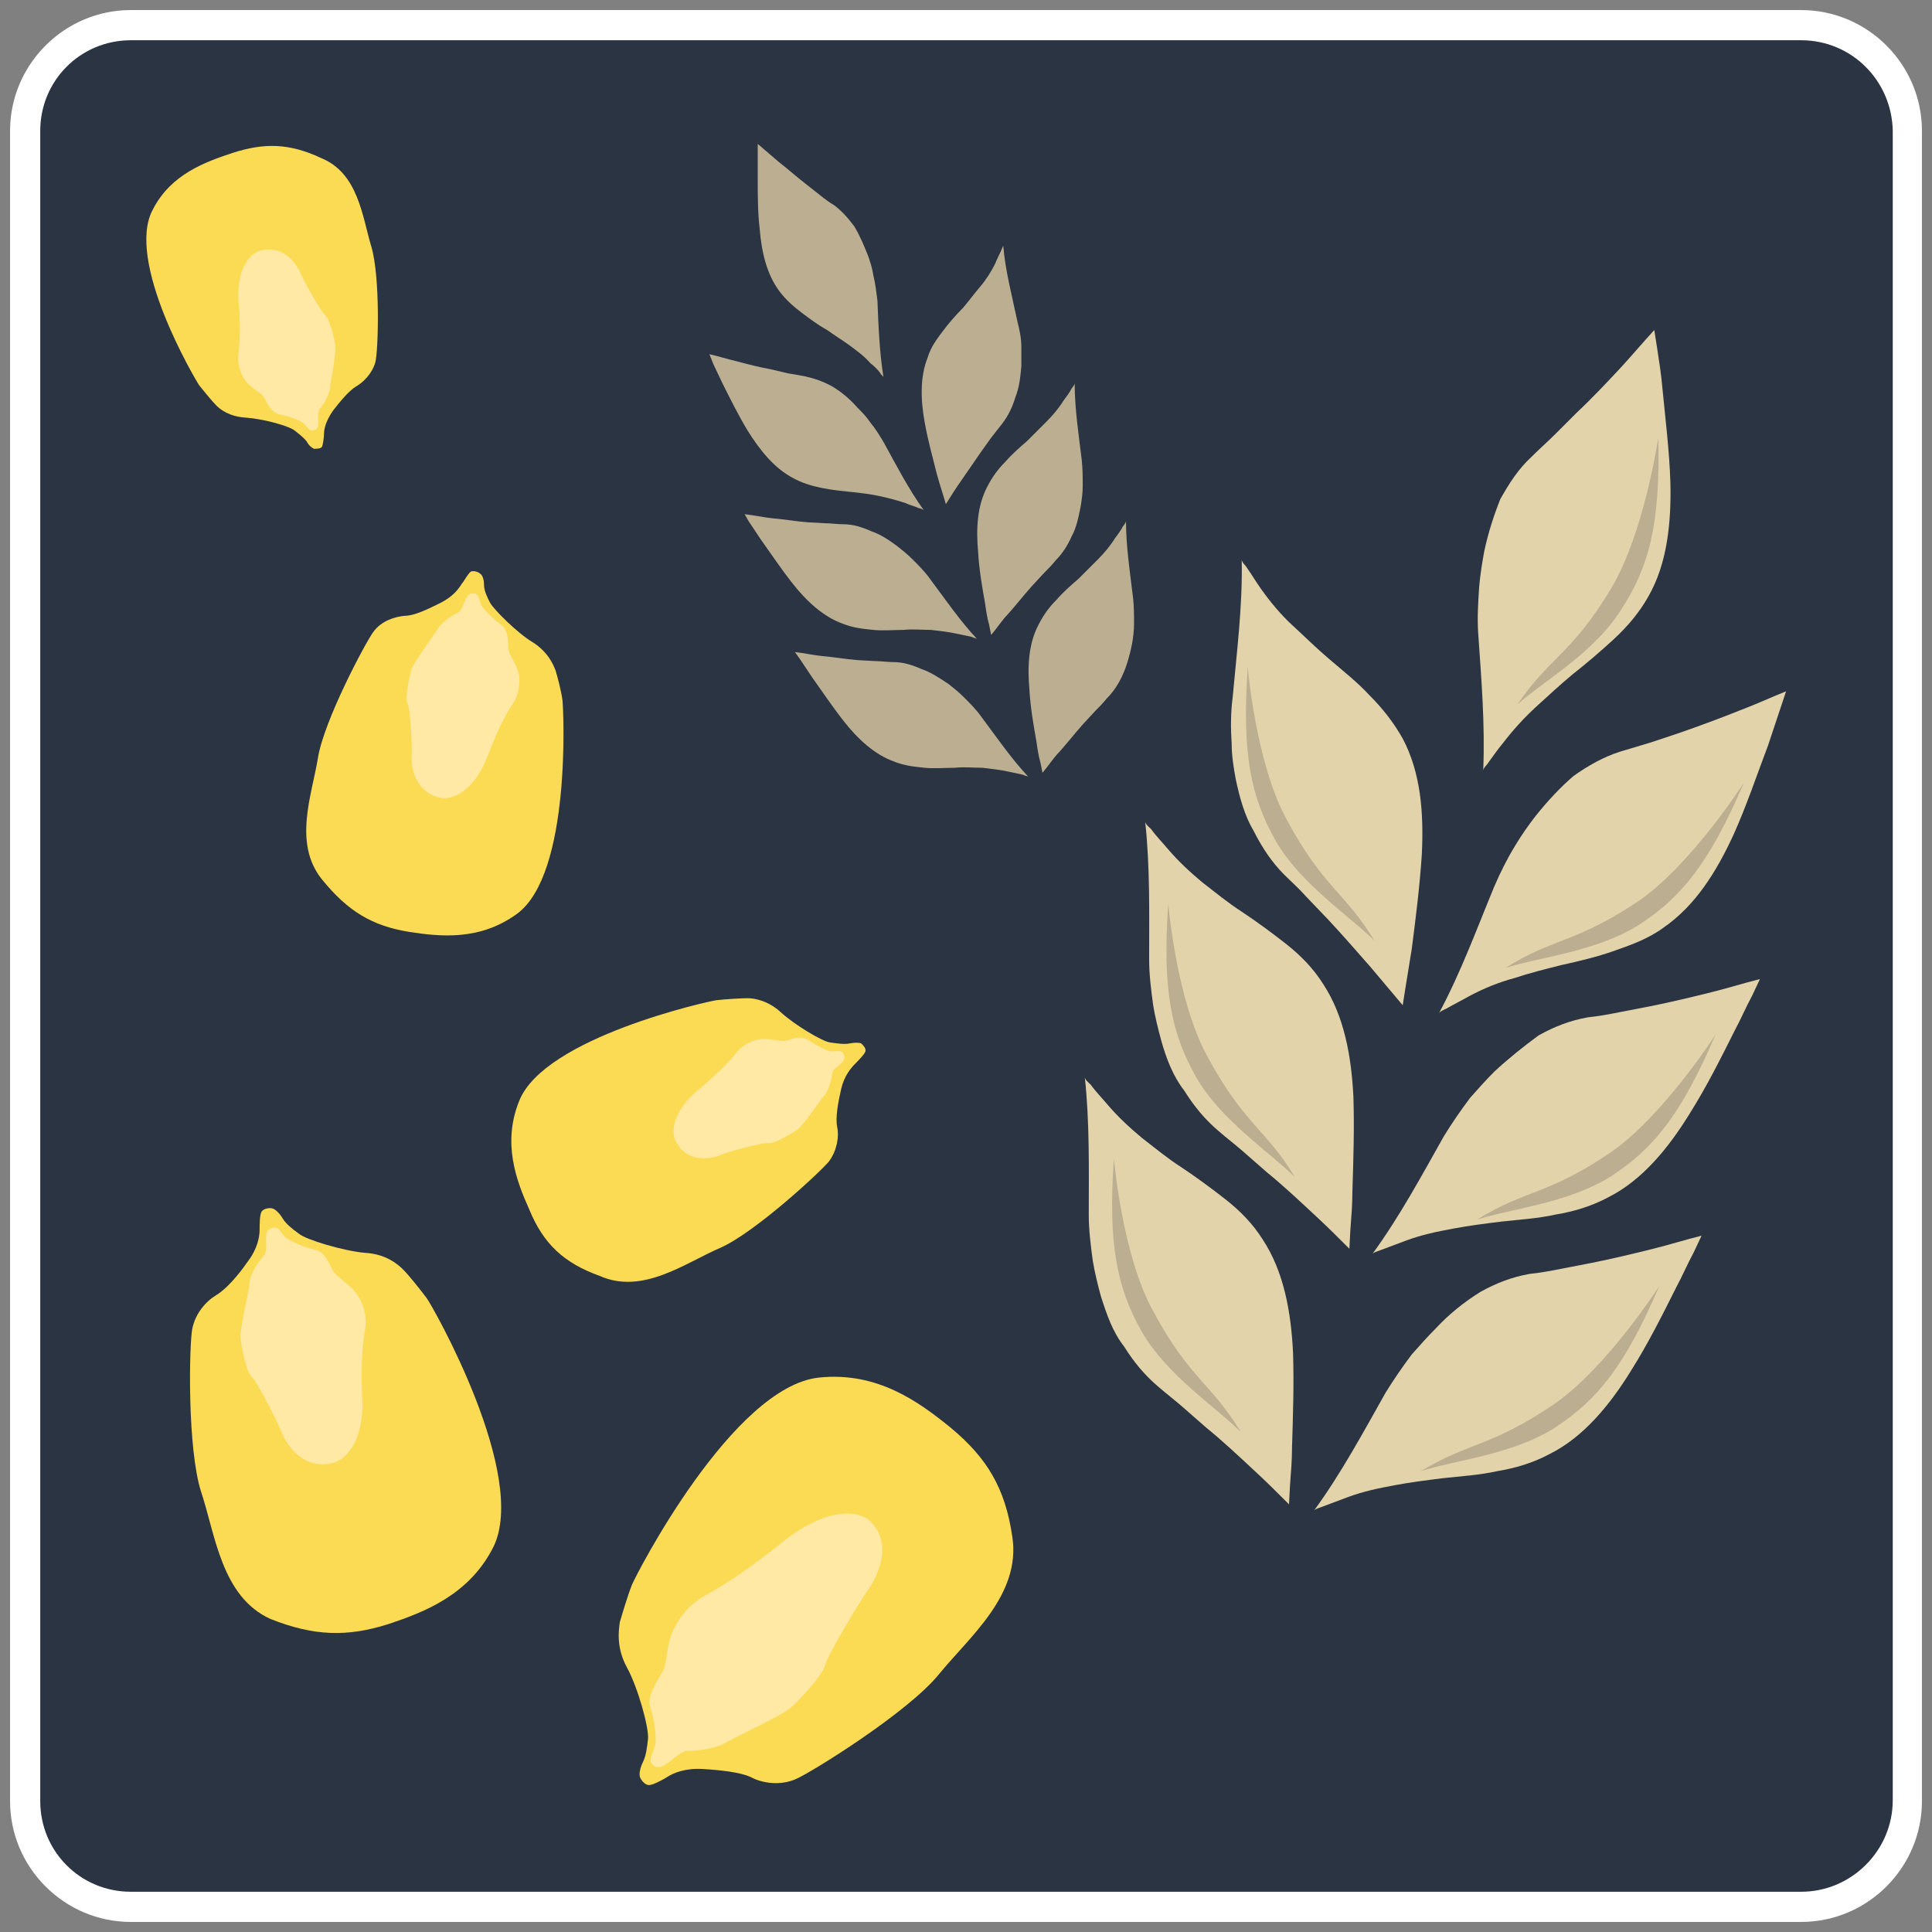 <?xml version="1.0" encoding="utf-8"?>
<!-- Generator: Adobe Illustrator 28.2.0, SVG Export Plug-In . SVG Version: 6.00 Build 0)  -->
<svg version="1.1" id="Layer_1" xmlns="http://www.w3.org/2000/svg" xmlns:xlink="http://www.w3.org/1999/xlink" x="0px" y="0px"
	 viewBox="0 0 192 192" style="enable-background:new 0 0 192 192;" xml:space="preserve"><rect x="0" y="0" width="192" height="192" fill="#808080" stroke="none"/>
<style type="text/css">
	.st0{display:none;fill:#776F4D;}
	.st1{fill:#35404C;}
	.st2{fill:#2A3442;}
	.st3{fill:#FBDA54;}
	.st4{fill:#FFE9A4;}
	.st5{fill:#BCAF91;}
	.st6{fill:#E2D3AA;}
	.st7{fill:#231F20;}
	.st8{fill:#FFFFFF;}
</style>
<g>
	<path class="st8" d="M179,1H13C6.4,1,1,6.4,1,13v166c0,6.6,5.4,12,12,12h166c6.6,0,12-5.4,12-12V13C191,6.4,185.6,1,179,1z"/>
	<path class="st2" d="M179,4H13C8,4,4,8,4,13v166C4,184,8,188,13,188h166c5,0,9.1-4.1,9.1-9.1V13C188,8,184,4,179,4z"/>
	<g>
		<g>
			<path class="st3" d="M94.5,141.9c-3.2-2.6-7.3-5.6-13.1-5c-8.6,0.9-18.2,19.6-18.6,20.6s-1,3-1.2,3.7c-0.1,0.7-0.4,2.5,0.7,4.5
				s2.2,6,2.1,7.1c-0.1,0.9-0.2,1.7-0.5,2.3c-0.3,0.6-0.4,1.2-0.3,1.5c0.1,0.3,0.5,0.8,0.9,0.8s1.5-0.6,1.8-0.8
				c0.6-0.4,1.8-0.9,3.5-0.8c1.7,0.1,3.7,0.3,4.8,0.8c1.1,0.6,2.9,0.9,4.5,0.2c1.6-0.7,11.1-6.6,14.2-10.4c3-3.7,8.2-7.9,7.3-13.7
				C99.9,147.9,98.1,144.9,94.5,141.9z"/>
			<path class="st4" d="M86.4,151.1c-1-0.9-4.1-1.5-8.7,2.2c-4.6,3.7-7,4.9-7.7,5.3c-0.7,0.4-2.1,1.4-3,3.2s-0.6,3.5-1.2,4.4
				c-0.5,0.9-1.5,2.3-1.2,3.4c0.4,1.1,0.7,3.2,0.5,3.9c-0.2,0.7-0.7,1.4-0.3,1.8c1,1.2,2.5-1.4,3.6-1.3c1.4,0,3.1-0.4,3.7-0.8
				s5.6-2.7,6.5-3.5c0.9-0.8,3.2-3.3,3.4-4.2c0.1-0.8,3.6-6.6,4.2-7.4S89.1,153.6,86.4,151.1z"/>
		</g>
		<g>
			<path class="st3" d="M38.6,161.4c3.6-1.2,8-2.9,10.4-7.6c3.6-7.1-6-24-6.6-24.8c-0.6-0.8-1.8-2.3-2.3-2.8
				c-0.5-0.5-1.7-1.6-3.9-1.7c-2.1-0.2-5.8-1.3-6.5-1.9c-0.7-0.5-1.3-1-1.6-1.5c-0.3-0.5-0.7-0.9-1-1c-0.3-0.1-0.9,0-1.1,0.3
				c-0.2,0.3-0.2,1.4-0.2,1.8c0,0.7-0.2,1.9-1.2,3.2c-0.9,1.3-2.1,2.7-3.1,3.3s-2.1,1.8-2.4,3.4c-0.3,1.6-0.5,11.9,0.9,16.2
				c1.4,4.2,2,10.4,6.9,12.6C31.2,162.6,34.5,162.7,38.6,161.4z"/>
			<path class="st4" d="M33,145.4c1.2-0.2,3.2-2,3-6.4c-0.2-4.4,0.2-6.4,0.3-7c0.1-0.6,0.1-1.9-0.7-3.2c-0.8-1.2-2.1-1.8-2.5-2.5
				c-0.4-0.7-0.8-1.9-1.8-2.1c-1-0.2-2.6-0.9-3-1.3c-0.4-0.4-0.6-1-1.1-0.9c-1.4,0.2-0.3,2.1-1,2.8c-0.8,0.9-1.4,2.1-1.4,2.7
				c0,0.6-1,4.6-0.9,5.5c0.1,0.9,0.6,3.4,1.1,3.8c0.5,0.4,2.8,4.9,3,5.6C28.4,143.3,29.9,146.1,33,145.4z"/>
		</g>
		<g>
			<path class="st3" d="M40.6,92.6c3.2,0.5,7.1,0.9,10.8-1.8c5.4-4,4.6-20.3,4.5-21.2c-0.1-0.8-0.5-2.4-0.7-3
				c-0.2-0.5-0.7-1.8-2.3-2.8c-1.5-0.9-3.8-3.2-4.2-3.9c-0.3-0.6-0.6-1.2-0.6-1.8s-0.2-1-0.4-1.1c-0.2-0.2-0.7-0.3-0.9-0.2
				c-0.3,0.2-0.7,1-0.9,1.2c-0.3,0.5-0.9,1.3-2.1,1.9c-1.2,0.6-2.6,1.3-3.6,1.3c-1,0.1-2.3,0.5-3.1,1.6s-4.9,8.8-5.5,12.5
				s-2.5,8.5,0.4,12.1C34.6,90.6,37,92,40.6,92.6z"/>
			<path class="st4" d="M43.8,79.3c1,0.2,3.2-0.5,4.6-4c1.3-3.5,2.3-5,2.6-5.4c0.3-0.4,0.7-1.5,0.6-2.7c-0.2-1.2-1.1-2.2-1.1-2.8
				c0-0.7,0-1.8-0.7-2.3c-0.7-0.5-1.8-1.6-2-2c-0.2-0.5-0.2-1-0.6-1.1c-1.1-0.3-1,1.6-1.7,1.9c-0.9,0.4-1.8,1.2-2,1.6
				c-0.2,0.4-2.4,3.3-2.6,4c-0.2,0.7-0.7,2.9-0.4,3.4c0.3,0.5,0.5,4.8,0.4,5.5C40.9,76,41.1,78.7,43.8,79.3z"/>
		</g>
		<g>
			<path class="st3" d="M23.1,15.2c-2.7,0.9-6.1,2.1-7.9,5.6c-2.8,5.1,4.2,16.9,4.6,17.5c0.4,0.5,1.3,1.6,1.7,2s1.3,1.1,2.9,1.2
				s4.3,0.8,4.9,1.3c0.5,0.4,0.9,0.7,1.2,1.1c0.2,0.4,0.5,0.6,0.7,0.7c0.2,0,0.7,0,0.8-0.2c0.1-0.2,0.2-1,0.2-1.3
				c0-0.5,0.2-1.3,0.9-2.3c0.7-0.9,1.6-2,2.3-2.4s1.6-1.3,1.9-2.4c0.3-1.1,0.5-8.5-0.4-11.5s-1.3-7.3-5-8.8
				C28.7,14.2,26.2,14.2,23.1,15.2z"/>
			<path class="st4" d="M25.9,24.9c-0.9,0.2-2.4,1.6-2.2,5c0.3,3.4,0,4.9,0,5.4c-0.1,0.4,0,1.5,0.6,2.4c0.6,0.9,1.7,1.3,2,1.9
				s0.7,1.4,1.5,1.6c0.8,0.1,2.1,0.6,2.4,0.9c0.3,0.3,0.5,0.7,0.9,0.7c1-0.2,0.2-1.6,0.7-2.2c0.6-0.7,1-1.7,1-2.1s0.7-3.6,0.5-4.3
				c-0.1-0.7-0.6-2.6-1-2.9c-0.4-0.3-2.3-3.7-2.5-4.3C29.5,26.4,28.3,24.3,25.9,24.9z"/>
		</g>
		<g>
			<path class="st3" d="M52.6,120.2c-1.3-2.9-2.7-6.6-1-10.8c2.5-6.3,18.8-9.9,19.6-10c0.8-0.1,2.5-0.2,3.1-0.2c0.6,0,2,0.2,3.3,1.4
				c1.3,1.2,4.1,2.9,4.9,3c0.7,0.1,1.4,0.2,1.9,0.1c0.5-0.1,1-0.1,1.2,0c0.2,0.2,0.5,0.5,0.4,0.8c-0.1,0.3-0.8,1-1,1.2
				c-0.4,0.4-1.1,1.2-1.4,2.5c-0.3,1.3-0.6,2.9-0.4,3.8c0.2,0.9,0,2.3-0.8,3.4c-0.9,1.1-7.4,7.1-10.8,8.6c-3.5,1.5-7.7,4.7-12,2.8
				C56,125.5,54,123.6,52.6,120.2z"/>
			<path class="st4" d="M67.2,113.5c-0.5-0.8-0.5-2.9,2.1-5.1c2.6-2.2,3.6-3.4,3.9-3.8c0.3-0.4,1.1-1.1,2.2-1.3s2.2,0.3,2.8,0.1
				s1.5-0.5,2.2,0s1.9,1.1,2.3,1.1c0.4,0,0.9-0.2,1.1,0.2c0.6,0.9-1.1,1.3-1.1,2c-0.1,0.9-0.5,1.9-0.8,2.2c-0.3,0.3-2.1,3-2.7,3.4
				s-2.3,1.4-2.8,1.3c-0.5-0.1-4.3,0.9-4.8,1.2C70.8,115.1,68.4,115.7,67.2,113.5z"/>
		</g>
	</g>
	<g>
		<g>
			<path class="st5" d="M85.2,40.5c0.5,0.5,0.9,0.9,1.3,1.5c0.5,0.6,1,1.4,1.4,2.1c1.2,2.2,2.4,4.5,3.9,6.6
				c-0.1-0.1-0.4-0.2-0.5-0.2c-0.4-0.2-0.9-0.3-1.3-0.5c-0.9-0.3-1.7-0.5-2.6-0.7c-0.9-0.2-1.8-0.3-2.7-0.4c-1-0.1-2-0.2-3-0.4
				c-1-0.2-2-0.5-2.9-1c-1.9-1-3.3-2.8-4.5-4.7c-0.9-1.5-1.7-3.1-2.5-4.7c-0.3-0.6-0.6-1.3-0.9-1.9l-0.4-1c0,0,0,0,0,0
				c0.9,0.2,1.8,0.5,2.7,0.7c1.1,0.3,2.3,0.6,3.4,0.8l1.7,0.4c0.6,0.1,1.2,0.2,1.7,0.3c0.9,0.2,1.8,0.5,2.7,1
				C83.7,39,84.5,39.7,85.2,40.5z"/>
			<path class="st5" d="M86.3,25.5c0.2,0.6,0.4,1.2,0.5,1.9c0.2,0.8,0.3,1.7,0.4,2.5c0.1,2.5,0.2,5.1,0.6,7.6c0-0.1-0.3-0.3-0.3-0.4
				c-0.3-0.4-0.6-0.7-1-1c-0.6-0.7-1.3-1.2-2.1-1.8c-0.7-0.5-1.5-1-2.2-1.5c-0.9-0.5-1.7-1.1-2.5-1.7c-0.8-0.6-1.6-1.3-2.2-2.1
				c-1.3-1.7-1.8-3.9-2-6.2c-0.2-1.7-0.2-3.5-0.2-5.3c0-0.7,0-1.4,0-2.1l0-1.1c0,0,0,0,0,0c0.7,0.6,1.4,1.2,2.1,1.8
				c0.9,0.7,1.8,1.5,2.7,2.2l1.4,1.1c0.5,0.4,0.9,0.7,1.4,1c0.8,0.6,1.4,1.3,2,2.1C85.5,23.5,85.9,24.5,86.3,25.5z"/>
			<path class="st5" d="M101.5,36.4c0-0.6,0-1.3,0-2c0-0.8-0.2-1.7-0.4-2.5c-0.5-2.4-1.2-5-1.4-7.5c0,0.1-0.2,0.4-0.2,0.5
				c-0.2,0.4-0.4,0.8-0.6,1.3c-0.4,0.8-0.9,1.6-1.5,2.3c-0.6,0.7-1.1,1.4-1.7,2.1c-0.7,0.7-1.4,1.5-2,2.3c-0.6,0.8-1.2,1.6-1.5,2.6
				c-0.8,2-0.7,4.3-0.3,6.5c0.3,1.7,0.8,3.5,1.2,5.1c0.2,0.7,0.4,1.4,0.6,2l0.3,1c0,0,0,0,0,0c0.5-0.8,1-1.6,1.5-2.3
				c0.7-1,1.3-1.9,2-2.9l1-1.4c0.4-0.5,0.7-0.9,1.1-1.4c0.6-0.8,1-1.6,1.3-2.6C101.3,38.5,101.4,37.5,101.5,36.4z"/>
			<path class="st5" d="M89.2,54.3c0.5,0.4,1,0.8,1.5,1.3c0.6,0.6,1.2,1.2,1.7,1.9c1.5,2,3,4.2,4.7,6c-0.1-0.1-0.4-0.1-0.5-0.2
				c-0.5-0.1-0.9-0.2-1.4-0.3c-0.9-0.2-1.8-0.3-2.7-0.4c-0.9,0-1.8-0.1-2.7,0c-1,0-2,0.1-3,0c-1-0.1-2-0.2-3-0.6
				c-2-0.7-3.7-2.3-5.1-4.1c-1.1-1.4-2.1-2.9-3.1-4.3c-0.4-0.6-0.8-1.2-1.2-1.8L74,51.1c0,0,0,0,0,0c0.9,0.1,1.8,0.3,2.7,0.4
				c1.2,0.1,2.3,0.3,3.5,0.4l1.8,0.1c0.6,0,1.2,0.1,1.8,0.1c1,0,1.9,0.3,2.8,0.7C87.5,53.1,88.4,53.7,89.2,54.3z"/>
			<path class="st5" d="M107.4,50.3c0.1-0.6,0.2-1.3,0.2-2c0-0.8,0-1.7-0.1-2.6c-0.3-2.5-0.7-5.1-0.7-7.6c0,0.1-0.2,0.4-0.3,0.5
				c-0.2,0.4-0.5,0.8-0.8,1.2c-0.5,0.8-1.1,1.5-1.7,2.1c-0.6,0.6-1.3,1.3-1.9,1.9c-0.8,0.7-1.5,1.3-2.2,2.1
				c-0.7,0.7-1.3,1.5-1.8,2.5c-1,1.9-1.1,4.2-0.9,6.4c0.1,1.8,0.4,3.5,0.7,5.2c0.1,0.7,0.2,1.4,0.4,2.1l0.2,1c0,0,0,0,0,0
				c0.6-0.7,1.1-1.5,1.7-2.1c0.8-0.9,1.5-1.8,2.3-2.7l1.2-1.3c0.4-0.4,0.8-0.8,1.2-1.3c0.7-0.7,1.2-1.5,1.6-2.4
				C107,52.4,107.2,51.3,107.4,50.3z"/>
			<path class="st5" d="M94.3,68c0.5,0.4,1,0.8,1.5,1.3c0.6,0.6,1.2,1.2,1.7,1.9c1.5,2,3,4.2,4.7,6c-0.1-0.1-0.4-0.1-0.5-0.2
				c-0.5-0.1-0.9-0.2-1.4-0.3c-0.9-0.2-1.8-0.3-2.7-0.4c-0.9,0-1.8-0.1-2.7,0c-1,0-2,0.1-3,0c-1-0.1-2-0.2-3-0.6
				c-2-0.7-3.7-2.3-5.1-4.1c-1.1-1.4-2.1-2.9-3.1-4.3c-0.4-0.6-0.8-1.2-1.2-1.8L79,64.8c0,0,0,0,0,0c0.9,0.1,1.8,0.3,2.7,0.4
				c1.2,0.1,2.3,0.3,3.5,0.4l1.8,0.1c0.6,0,1.2,0.1,1.8,0.1c1,0,1.9,0.3,2.8,0.7C92.5,66.8,93.4,67.4,94.3,68z"/>
			<path class="st5" d="M112.5,64c0.1-0.6,0.2-1.3,0.2-2c0-0.8,0-1.7-0.1-2.6c-0.3-2.5-0.7-5.1-0.7-7.6c0,0.1-0.2,0.4-0.3,0.5
				c-0.2,0.4-0.5,0.8-0.8,1.2c-0.5,0.8-1.1,1.5-1.7,2.1c-0.6,0.6-1.3,1.3-1.9,1.9c-0.8,0.7-1.5,1.3-2.2,2.1
				c-0.7,0.7-1.3,1.5-1.8,2.5c-1,1.9-1.1,4.2-0.9,6.4c0.1,1.8,0.4,3.5,0.7,5.2c0.1,0.7,0.2,1.4,0.4,2.1l0.2,1c0,0,0,0,0,0
				c0.6-0.7,1.1-1.5,1.7-2.1c0.8-0.9,1.5-1.8,2.3-2.7l1.2-1.3c0.4-0.4,0.8-0.8,1.2-1.3c0.7-0.7,1.2-1.5,1.6-2.4
				C112,66.1,112.3,65,112.5,64z"/>
		</g>
		<g>
			<g>
				<path class="st6" d="M152.6,81.1c-0.7,0.9-1.4,1.9-2,2.9c-0.8,1.3-1.5,2.7-2.1,4.1c-1.7,4.1-3.3,8.5-5.5,12.6
					c0.1-0.2,0.6-0.4,0.8-0.5c0.7-0.4,1.5-0.8,2.2-1.2c1.5-0.8,3-1.4,4.5-1.8c1.5-0.5,3.1-0.9,4.7-1.3c1.8-0.4,3.5-0.8,5.2-1.4
					c1.7-0.6,3.4-1.2,4.9-2.3c3.2-2.2,5.3-5.6,7-9.3c1.3-2.9,2.3-5.9,3.4-8.8c0.4-1.2,0.8-2.4,1.2-3.6l0.6-1.8c0,0,0,0,0,0
					c-1.5,0.6-3,1.3-4.6,1.9c-2,0.8-3.9,1.5-5.9,2.2l-3,1c-1,0.3-2,0.6-3,0.9c-1.6,0.5-3.2,1.4-4.6,2.4
					C155.1,78.2,153.8,79.6,152.6,81.1z"/>
				<path class="st6" d="M147.5,54.8c-0.2,1.1-0.4,2.3-0.5,3.5c-0.1,1.5-0.2,3-0.1,4.6c0.3,4.4,0.7,9.1,0.5,13.7
					c0-0.3,0.4-0.6,0.5-0.8c0.5-0.7,1-1.4,1.5-2c1-1.3,2.1-2.5,3.3-3.6c1.2-1.1,2.4-2.2,3.6-3.2c1.4-1.1,2.8-2.3,4.1-3.5
					c1.3-1.2,2.5-2.6,3.4-4.2c1.9-3.3,2.3-7.4,2.2-11.4c-0.1-3.1-0.5-6.3-0.8-9.4c-0.1-1.2-0.3-2.5-0.5-3.8l-0.3-1.9c0,0,0,0,0,0
					c-1.1,1.2-2.2,2.5-3.3,3.7c-1.4,1.5-2.9,3.1-4.4,4.5l-2.2,2.2c-0.7,0.7-1.5,1.4-2.3,2.2c-1.3,1.2-2.2,2.6-3.1,4.2
					C148.5,51.1,147.9,52.9,147.5,54.8z"/>
				<path class="st6" d="M122.8,77.4c-0.2-1.1-0.4-2.3-0.4-3.5c-0.1-1.5-0.1-3.1,0.1-4.6c0.4-4.4,1-9.1,0.9-13.7
					c0,0.3,0.4,0.6,0.5,0.8c0.5,0.7,0.9,1.4,1.4,2.1c1,1.4,2,2.6,3.2,3.7c1.2,1.1,2.3,2.2,3.6,3.3c1.4,1.2,2.8,2.3,4,3.6
					c1.3,1.3,2.4,2.7,3.3,4.3c1.8,3.4,2.1,7.4,1.9,11.5c-0.2,3.1-0.6,6.3-1,9.4c-0.2,1.2-0.4,2.5-0.6,3.7l-0.3,1.9c0,0,0,0,0,0
					c-1.1-1.3-2.1-2.5-3.2-3.8c-1.4-1.6-2.8-3.2-4.2-4.7l-2.2-2.3c-0.7-0.8-1.5-1.5-2.2-2.2c-1.2-1.2-2.2-2.7-3-4.3
					C123.7,81.1,123.2,79.3,122.8,77.4z"/>
				<path class="st6" d="M148.5,106.5c-0.8,0.8-1.6,1.7-2.4,2.6c-0.9,1.2-1.8,2.5-2.6,3.8c-2.2,3.9-4.4,8-7.1,11.7
					c0.2-0.2,0.7-0.3,0.9-0.4c0.8-0.3,1.6-0.6,2.4-0.9c1.6-0.6,3.1-0.9,4.7-1.2c1.6-0.3,3.2-0.5,4.8-0.7c1.8-0.2,3.6-0.3,5.4-0.7
					c1.8-0.3,3.5-0.8,5.2-1.7c3.4-1.7,6-4.9,8.1-8.3c1.7-2.7,3.1-5.5,4.5-8.3c0.6-1.1,1.1-2.3,1.7-3.4l0.8-1.7c0,0,0,0,0,0
					c-1.6,0.4-3.2,0.9-4.8,1.3c-2,0.5-4.1,1-6.1,1.4l-3.1,0.6c-1,0.2-2.1,0.4-3.1,0.5c-1.7,0.3-3.3,0.9-4.9,1.8
					C151.4,104,149.9,105.2,148.5,106.5z"/>
				<path class="st6" d="M115.4,103.4c-0.3-1.1-0.6-2.3-0.8-3.5c-0.2-1.5-0.4-3-0.4-4.6c0-4.4,0.1-9.2-0.4-13.7
					c0,0.3,0.4,0.6,0.6,0.8c0.5,0.7,1.1,1.3,1.6,1.9c1.1,1.3,2.3,2.4,3.5,3.4c1.3,1,2.5,2,3.9,2.9c1.5,1,3,2.1,4.4,3.2
					c1.4,1.1,2.7,2.4,3.7,4c2.1,3.2,2.8,7.2,3,11.2c0.1,3.1,0,6.3-0.1,9.4c0,1.3-0.1,2.5-0.2,3.8l-0.1,1.9c0,0,0,0,0,0
					c-1.2-1.2-2.3-2.3-3.5-3.4c-1.5-1.4-3.1-2.9-4.7-4.2l-2.4-2.1c-0.8-0.7-1.6-1.3-2.4-2c-1.3-1.1-2.4-2.4-3.4-4
					C116.6,107,115.9,105.2,115.4,103.4z"/>
				<path class="st6" d="M142.7,132c-0.8,0.8-1.6,1.7-2.4,2.6c-0.9,1.2-1.8,2.5-2.6,3.8c-2.2,3.9-4.4,8-7.1,11.7
					c0.2-0.2,0.7-0.3,0.9-0.4c0.8-0.3,1.6-0.6,2.4-0.9c1.6-0.6,3.1-0.9,4.7-1.2c1.6-0.3,3.2-0.5,4.8-0.7c1.8-0.2,3.6-0.3,5.4-0.7
					c1.8-0.3,3.5-0.8,5.2-1.7c3.4-1.7,6-4.9,8.1-8.3c1.7-2.7,3.1-5.5,4.5-8.3c0.6-1.1,1.1-2.3,1.7-3.4l0.8-1.7c0,0,0,0,0,0
					c-1.6,0.4-3.2,0.9-4.8,1.3c-2,0.5-4.1,1-6.1,1.4l-3.1,0.6c-1,0.2-2.1,0.4-3.1,0.5c-1.7,0.3-3.3,0.9-4.9,1.8
					C145.5,129.4,144,130.6,142.7,132z"/>
				<path class="st6" d="M109.4,128.8c-0.3-1.1-0.6-2.3-0.8-3.5c-0.2-1.5-0.4-3-0.4-4.6c0-4.4,0.1-9.2-0.4-13.7
					c0,0.3,0.4,0.6,0.6,0.8c0.5,0.7,1.1,1.3,1.6,1.9c1.1,1.3,2.3,2.4,3.5,3.4c1.3,1,2.5,2,3.9,2.9c1.5,1,3,2.1,4.4,3.2
					c1.4,1.1,2.7,2.4,3.7,4c2.1,3.2,2.8,7.2,3,11.2c0.1,3.1,0,6.3-0.1,9.4c0,1.3-0.1,2.5-0.2,3.8l-0.1,1.9c0,0,0,0,0,0
					c-1.2-1.2-2.3-2.3-3.5-3.4c-1.5-1.4-3.1-2.9-4.7-4.2l-2.4-2.1c-0.8-0.7-1.6-1.3-2.4-2c-1.3-1.1-2.4-2.4-3.4-4
					C110.6,132.4,110,130.7,109.4,128.8z"/>
			</g>
			<path class="st5" d="M149.6,96.2c3.4-1.1,9-1.6,13.3-4.3c4.3-2.8,7-6.2,10.4-14.1c0,0-5.2,8.1-10.4,11.7
				C156.5,93.8,154.3,93.2,149.6,96.2z"/>
			<path class="st5" d="M136.6,93.5c-2.5-2.5-7.3-5.6-9.8-9.9c-2.5-4.4-3.4-8.7-2.8-17.3c0,0,0.8,9.6,3.9,15.2
				C131.5,88.2,133.7,88.7,136.6,93.5z"/>
			<path class="st5" d="M128.7,117c-2.5-2.5-7.3-5.6-9.8-9.9c-2.5-4.4-3.4-8.7-2.8-17.3c0,0,0.8,9.6,3.9,15.2
				C123.6,111.7,125.8,112.2,128.7,117z"/>
			<path class="st5" d="M123.3,142.3c-2.5-2.5-7.3-5.6-9.8-9.9c-2.5-4.4-3.4-8.7-2.8-17.3c0,0,0.8,9.6,3.9,15.2
				C118.2,137,120.4,137.5,123.3,142.3z"/>
			<path class="st5" d="M150.8,70c2.7-2.4,7.6-5.1,10.3-9.4c2.8-4.3,3.9-8.5,3.7-17.1c0,0-1.4,9.5-4.7,15
				C156.2,65,154,65.3,150.8,70z"/>
			<path class="st5" d="M146.8,121.2c3.4-1.1,9-1.6,13.3-4.3c4.3-2.8,7-6.2,10.4-14.1c0,0-5.2,8.1-10.4,11.7
				C153.8,118.8,151.6,118.2,146.8,121.2z"/>
			<path class="st5" d="M141.2,146.2c3.4-1.1,9-1.6,13.3-4.3c4.3-2.8,7-6.2,10.4-14.1c0,0-5.2,8.1-10.4,11.7
				C148.2,143.8,146,143.3,141.2,146.2z"/>
		</g>
	</g>
</g>
</svg>
